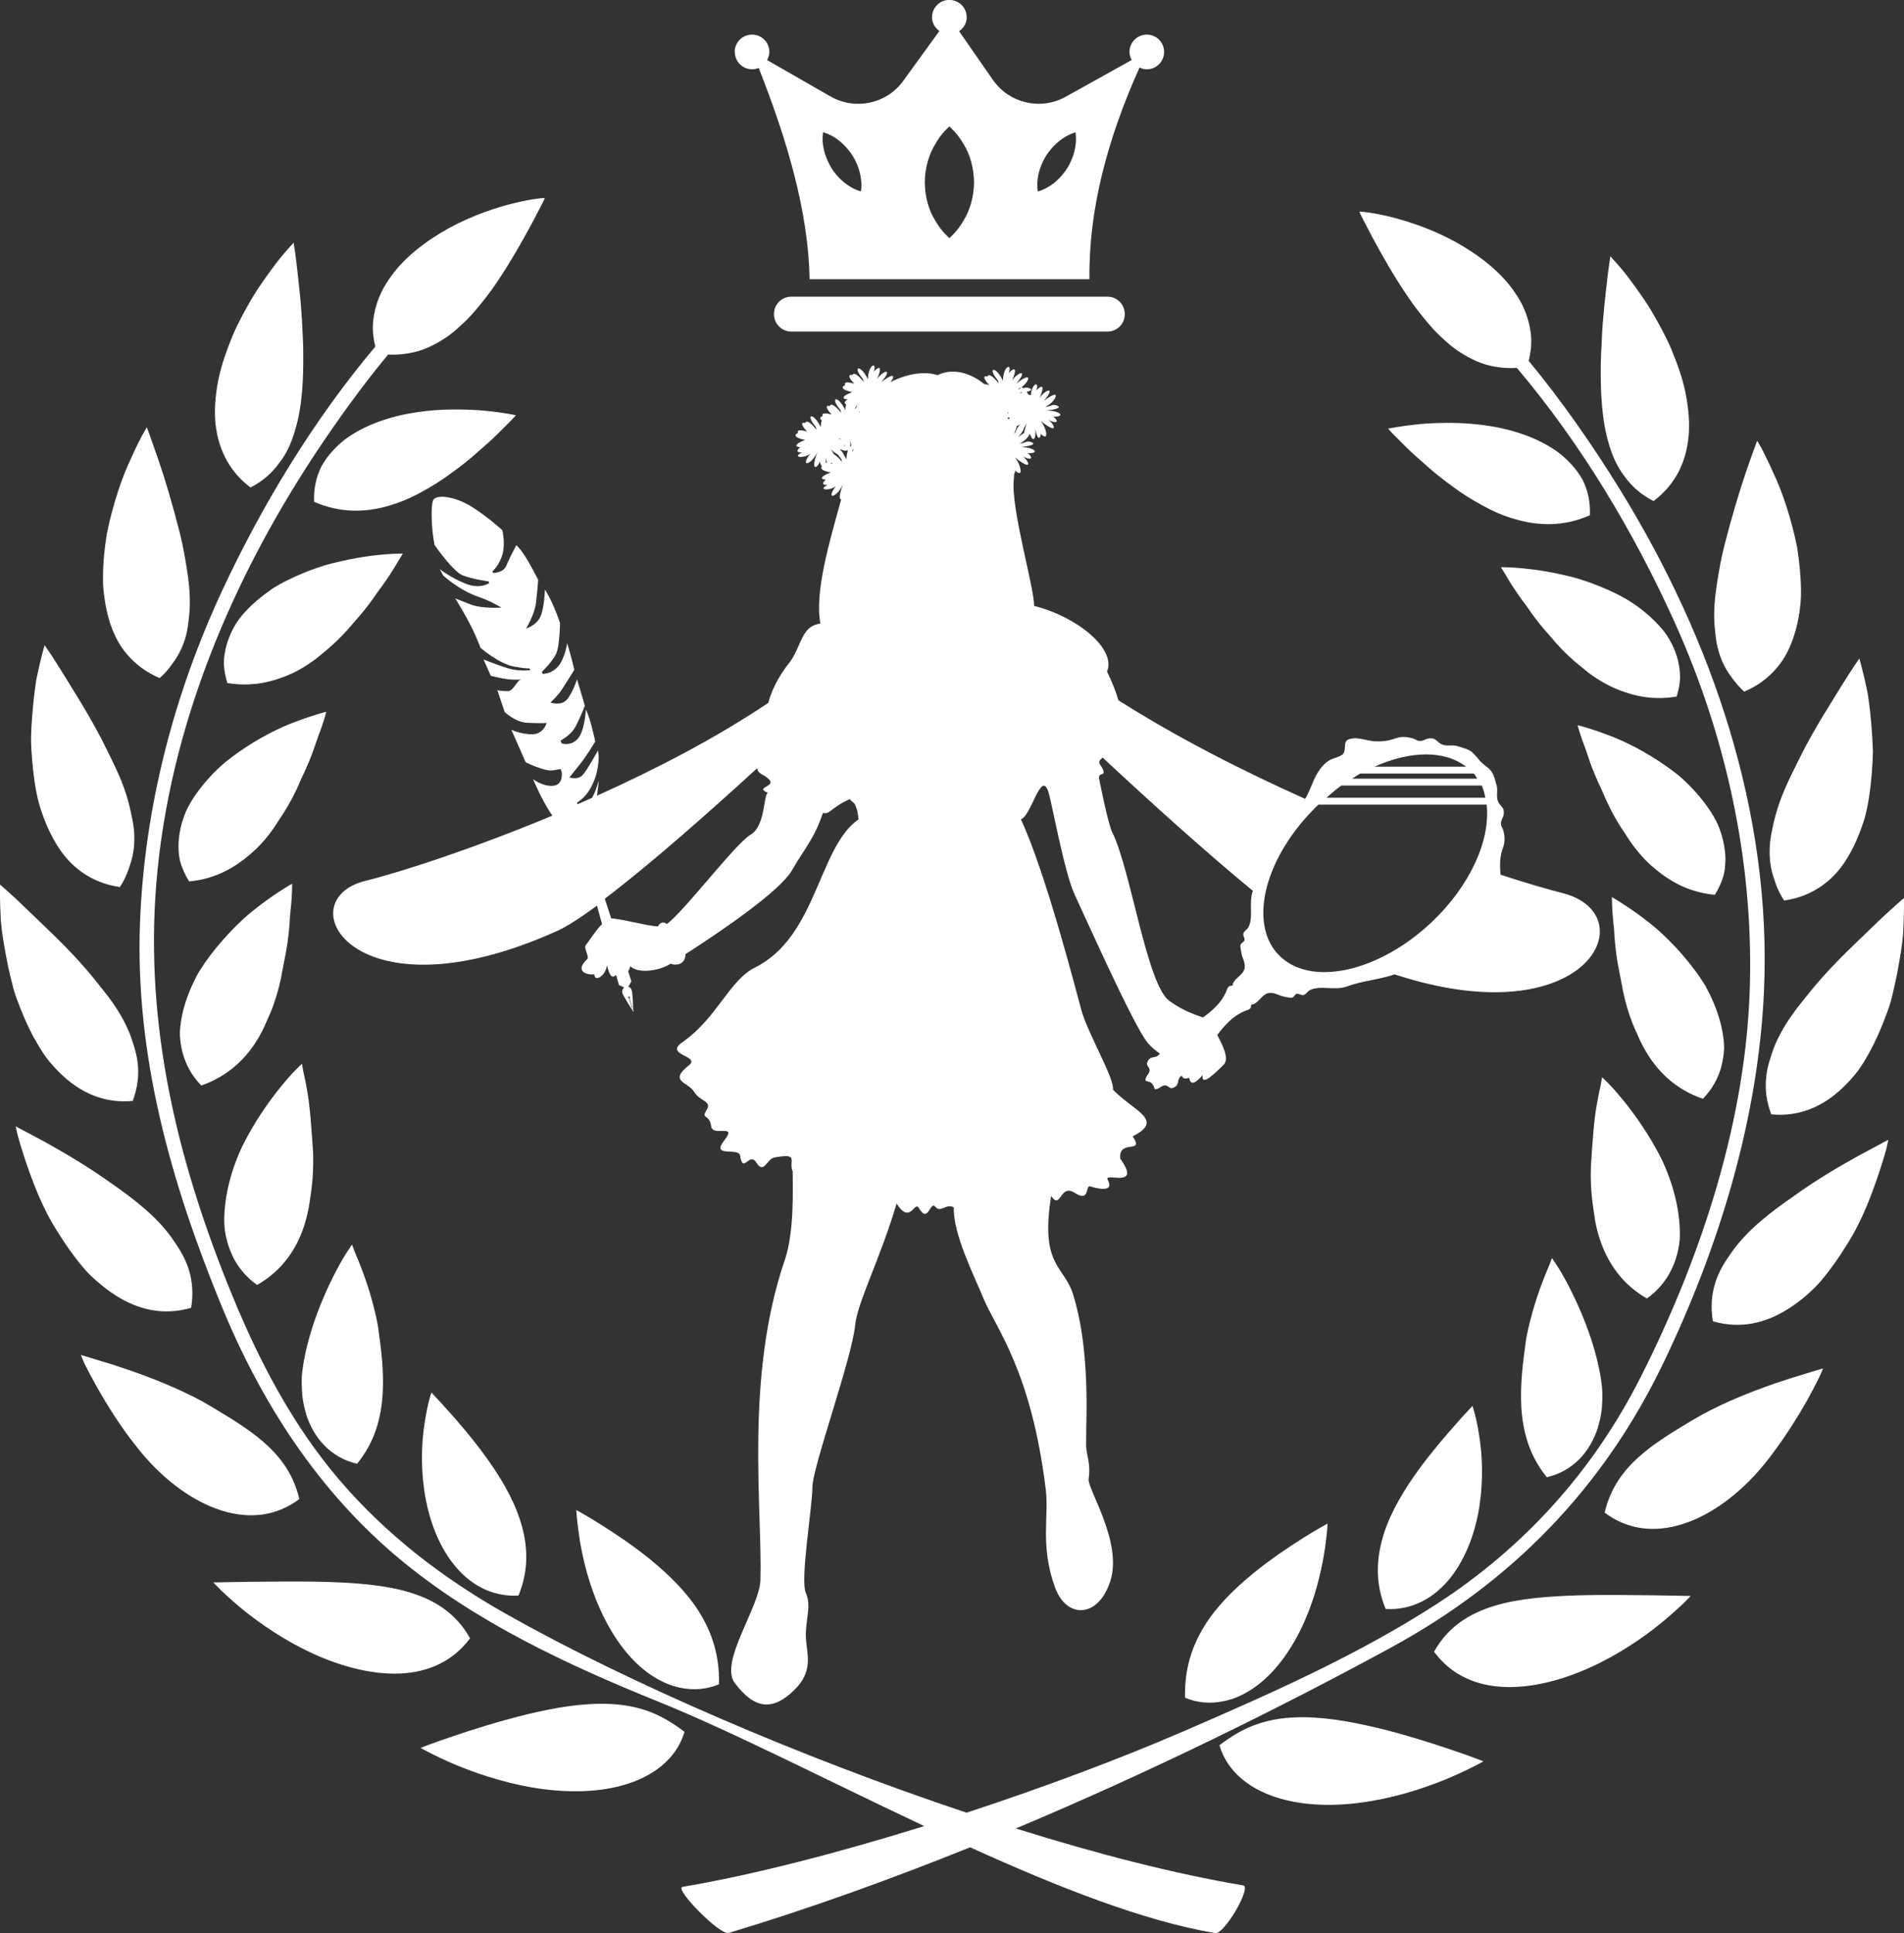 <?xml version="1.0" encoding="UTF-8"?>
<svg id="_レイヤー_2" data-name="レイヤー 2" xmlns="http://www.w3.org/2000/svg" viewBox="0 0 270.07 274.19">
  <rect x="0" y="0" width="270.07" height="274.19" fill="#333333" stroke="none"/>
  <defs>
    <style>
      .cls-1 {
        fill: #fff;
        stroke-width: 0px;
      }
    </style>
  </defs>
  <g id="_レイヤー_1-2" data-name="レイヤー 1">
    <path class="cls-1" d="M97.1,245.63c-1.15,3.93-4.6,6.41-8.65,7.56-4.07,1.17-8.76,1.07-13.04.33-4.31-.75-8.27-2.13-11.13-3.35-2.85-1.22-4.63-2.25-4.63-2.25,0,0,1.82-.72,4.6-1.65,2.8-.96,6.54-2.13,10.47-3.1,3.93-.95,8.03-1.66,11.8-1.48,1.89.08,3.68.41,5.42,1.02,1.74.63,3.37,1.58,5.15,2.93ZM92.35,221.28c-2.59-2.1-5.24-3.86-7.24-5.11-2-1.25-3.36-1.99-3.36-1.99,0,0,.01.45.09,1.22.07.77.21,1.87.42,3.19.44,2.63,1.28,6.16,2.83,9.59,1.53,3.44,3.75,6.8,6.67,8.99,1.45,1.08,3.08,1.9,4.82,2.24,1.74.34,3.6.25,5.41-.52.09-4.11-1.03-7.36-2.79-10.21-1.77-2.83-4.27-5.28-6.86-7.4ZM66.67,232.37c-1.95-3.5-4.93-5.39-8.48-6.48-3.55-1.09-7.69-1.38-11.76-1.51-4.06-.12-8.1-.03-11.12-.02-3.11.06-5.05.09-5.05.09,0,0,.38.42,1.08,1.11.7.65,1.73,1.61,2.99,2.65,2.57,2.11,6.19,4.58,10.18,6.39,3.99,1.81,8.35,2.95,12.29,2.77,3.94-.19,7.42-1.7,9.87-4.99ZM63.57,200.11c-.7-.81-1.31-1.46-1.73-1.9-.4-.45-.65-.69-.65-.69,0,0-.13.4-.33,1.13-.19.73-.41,1.78-.61,3.06-.42,2.58-.61,6.11-.05,9.81.54,3.68,1.86,7.46,4.1,10.3,2.23,2.84,5.35,4.7,9.24,4.5,1.57-3.78,1.31-7.39.23-10.71-1.07-3.31-2.96-6.34-4.87-8.99-1.93-2.65-3.88-4.9-5.32-6.52ZM42.46,212.63c-.92-3.93-3.13-6.61-6.12-8.95-.73-.6-1.55-1.13-2.36-1.69-.82-.56-1.69-1.08-2.58-1.61-.89-.56-1.79-1.09-2.72-1.62-.89-.48-1.75-.91-2.65-1.33-3.54-1.67-7.18-2.95-9.97-3.85-2.79-.87-4.59-1.39-4.59-1.39,0,0,.17.46.52,1.24.38.76.94,1.85,1.66,3.13.72,1.28,1.6,2.77,2.62,4.33.51.78,1.05,1.58,1.63,2.38l.46.62.57.75c.4.5.8,1,1.19,1.49,3.26,3.89,7.29,6.85,11.25,8.1,3.96,1.27,7.81.86,11.09-1.61ZM43.42,200.57c1.05,3.4,3.51,6.19,7.23,7.05,2.6-3.18,3.42-6.65,3.63-9.93.19-3.29-.23-6.4-.59-9.01-.12-1.11-.57-2.97-.98-4.43-.42-1.51-.88-2.86-1.31-3.99-.42-1.14-.82-2.07-1.09-2.71-.23-.65-.38-1.02-.38-1.02,0,0-.27.37-.69,1.03-.45.67-.99,1.62-1.61,2.8-1.23,2.36-2.72,5.66-3.75,9.32-.26.92-.49,1.86-.67,2.8-.18.88-.31,1.79-.4,2.71-.04.91,0,1.82.07,2.73.09.91.3,1.78.54,2.64ZM13.97,181.92c.76.65,1.54,1.24,2.36,1.77,3.24,2.09,6.85,2.96,10.78,1.81.33-1.96.18-3.76-.33-5.42-.26-.82-.61-1.62-1.05-2.39-.42-.77-.96-1.5-1.46-2.24-2.11-2.93-5.37-5.47-8.65-7.73-3.19-2.28-6.55-4.25-9.11-5.67-2.62-1.41-4.28-2.29-4.28-2.29,0,0,.08.5.3,1.35.23.84.58,2.03,1.06,3.47.98,2.85,2.34,6.68,4.6,10.17,1.09,1.76,2.3,3.49,3.62,5.04.64.79,1.39,1.48,2.17,2.14ZM33.03,178.25c.76,1.54,1.89,2.91,3.44,4.01,3.56-2.04,5.61-5.1,6.68-8.42.27-.83.48-1.69.64-2.55.08-.42.14-.86.2-1.28.06-.44.13-.87.19-1.32.23-1.76.28-3.51.23-5.2-.23-3.36-.42-6.53-.85-8.83-.19-1.15-.41-2.09-.55-2.75-.11-.66-.18-1.03-.18-1.03,0,0-.33.3-.87.86-.57.56-1.28,1.36-2.11,2.38-1.67,2.05-3.75,4.97-5.43,8.36-1.6,3.35-2.63,7.14-2.61,10.74,0,.91.13,1.77.35,2.61.2.84.5,1.65.88,2.42ZM4.97,147.45c.5.9,1.02,1.78,1.62,2.59.62.8,1.29,1.54,1.98,2.22,2.81,2.72,6.19,4.28,10.26,3.89.69-1.86.9-3.64.7-5.36-.1-.86-.3-1.7-.57-2.54-.26-.84-.54-1.68-.93-2.49-.75-1.65-1.79-3.26-3-4.82-.62-.78-1.24-1.55-1.85-2.32-.63-.76-1.27-1.51-1.93-2.24-2.67-2.94-5.62-5.63-7.66-7.63C1.5,126.73,0,125.46,0,125.46c0,0-.06,2.03.12,5.1.11,1.52.42,3.3.77,5.2.17.95.39,1.93.63,2.93.24.98.48,2,.86,2.99.72,1.99,1.57,3.95,2.57,5.77ZM28.54,153.97c3.88-1.34,6.48-3.92,8.19-6.88.43-.74.8-1.51,1.12-2.29.37-.79.71-1.59.99-2.4.56-1.62.98-3.26,1.24-4.87.31-1.6.64-3.15.8-4.59.09-.72.15-1.41.2-2.06.04-.65.07-1.27.14-1.83.25-2.23.21-3.7.21-3.7,0,0-1.51.83-3.65,2.38-.53.38-1.11.82-1.71,1.3-.61.48-1.23,1-1.82,1.57-1.2,1.13-2.44,2.43-3.61,3.87-.59.72-1.15,1.47-1.69,2.25-.26.39-.52.8-.77,1.2-.23.4-.44.81-.64,1.23-.81,1.65-1.43,3.38-1.77,5.13-.15.87-.27,1.75-.25,2.6.05.85.18,1.7.4,2.52.46,1.65,1.3,3.2,2.61,4.55ZM5.55,114.03c.6,2.02,1.38,3.93,2.38,5.58,1.93,3.33,5.04,5.64,9.08,6.21.53-.82.92-1.64,1.21-2.48.29-.83.57-1.68.69-2.52.28-1.7.15-3.45-.27-5.22-.34-1.77-.88-3.57-1.65-5.37-.77-1.8-1.71-3.62-2.57-5.36-.91-1.75-1.89-3.45-2.84-5.04-.99-1.6-1.87-3.04-2.61-4.26-1.53-2.46-2.64-4.06-2.64-4.06,0,0-.58,1.94-1.19,4.93-.23,1.52-.44,3.31-.58,5.24-.08.97-.14,1.96-.16,2.99,0,1.02.07,2.08.16,3.14.18,2.11.45,4.23.99,6.24ZM29.42,110.59c-1.2,1.38-2.3,2.88-3.03,4.48-.68,1.6-1.07,3.28-1.07,4.97,0,.83.08,1.68.34,2.51.29.83.65,1.66,1.17,2.47,4.1-.38,7.03-2.27,9.54-4.65,1.23-1.19,2.26-2.54,3.12-3.94.95-1.39,1.81-2.83,2.48-4.27.36-.71.62-1.43.96-2.12.33-.69.63-1.37.9-2.02.55-1.31.94-2.54,1.31-3.59.81-2.07,1.14-3.47,1.14-3.47,0,0-1.66.4-4.14,1.33-2.53.91-5.57,2.45-8.6,4.61-.74.54-1.52,1.11-2.19,1.74-.67.61-1.33,1.27-1.93,1.96ZM15.46,87.9c.57,1.86,1.34,3.5,2.57,4.92,1.21,1.42,2.74,2.56,4.62,3.36.73-.65,1.33-1.35,1.82-2.07.54-.71.97-1.46,1.32-2.24.34-.79.6-1.61.76-2.46.17-.85.23-1.73.33-2.62.12-1.78,0-3.66-.3-5.59-.3-1.94-.62-3.85-1.12-5.79-.99-3.86-2.06-7.5-3.02-10.27-.96-2.78-1.61-4.54-1.61-4.54,0,0-.26.41-.68,1.18-.41.77-.96,1.89-1.57,3.26-1.31,2.72-2.6,6.59-3.42,10.66-.34,2.07-.55,4.19-.55,6.25-.02,1.02.08,2.06.24,3.06.14,1.01.35,1.97.62,2.89ZM38.39,83.69c-1.5,1.03-2.88,2.21-4.02,3.55-.58.66-1.03,1.39-1.41,2.14-.37.75-.67,1.53-.89,2.34-.2.81-.32,1.65-.32,2.5.05.87.22,1.76.5,2.66,2.01.33,3.88.24,5.59-.14,1.69-.39,3.35-1.02,4.81-1.86.74-.42,1.43-.89,2.1-1.39.34-.25.65-.52.96-.78.33-.26.66-.53.97-.81,1.28-1.1,2.42-2.3,3.43-3.52,1.07-1.19,2.05-2.4,2.87-3.56.2-.28.39-.57.59-.85.21-.28.4-.55.6-.81.37-.53.73-1.03,1.03-1.49.62-.94,1.08-1.73,1.41-2.28.35-.55.53-.87.53-.87,0,0-.44,0-1.2.03-.78.03-1.85.11-3.14.27-1.3.16-2.8.41-4.45.79-.81.19-1.68.39-2.51.65-.82.27-1.68.56-2.52.9-1.68.68-3.43,1.5-4.95,2.51ZM35.52,69.15c1.75-.89,3.04-2.05,4.04-3.42,1.06-1.33,1.78-2.9,2.27-4.63,1.06-3.38,1.23-7.42,1.18-11.32,0-.99-.06-1.97-.11-2.93-.03-.94-.1-1.87-.16-2.77-.13-1.8-.31-3.48-.48-4.93-.29-2.84-.61-4.73-.61-4.73,0,0-.33.37-.9,1-.56.64-1.35,1.56-2.21,2.77-.88,1.2-1.89,2.58-2.85,4.2-.93,1.62-1.91,3.36-2.71,5.26-.78,1.91-1.49,3.86-1.93,5.85-.43,2.01-.63,4-.54,5.9.25,3.84,1.76,7.28,5.01,9.73ZM55.14,71.73c1.66-.47,3.23-1.15,4.68-1.96,1.48-.8,2.91-1.7,4.2-2.67,1.32-.95,2.57-1.92,3.63-2.89,1.1-.95,2.1-1.83,2.9-2.63.8-.81,1.48-1.45,1.94-1.93.45-.47.69-.75.69-.75,0,0-1.69-.38-4.34-.64-1.32-.12-2.84-.19-4.52-.18-1.68.01-3.5.12-5.29.41-3.64.53-7.3,1.77-10.11,3.85-1.36,1.07-2.5,2.33-3.31,3.79-.75,1.48-1.14,3.19-1.05,5.05,3.77,1.64,7.33,1.5,10.58.56ZM144.06,259.36c19.06-8,37.4-17.05,53.26-25.68,17.22-9.38,30.14-22.69,38.64-40.4,7.88-16.39,13.43-34.51,14.25-52.71,1.13-25.22-7.34-49.94-20.47-71.2-3.84-6.22-8.15-12.43-12.91-18.19.42-1.6.48-3.16.19-4.62-.32-1.74-1-3.41-2.03-4.9-2-3.05-5.23-5.51-8.54-7.35-3.33-1.82-6.8-2.97-9.38-3.59-1.31-.32-2.38-.5-3.12-.6-.37-.05-.67-.08-.86-.09-.17-.01-.27-.01-.27-.01,0,0,.03.09.11.26.09.17.21.43.37.76.34.67.83,1.61,1.44,2.76,1.23,2.28,2.91,5.28,4.9,8.2.98,1.48,2.1,2.88,3.24,4.21.58.66,1.19,1.28,1.84,1.86.62.59,1.27,1.14,1.97,1.62,1.39.94,2.86,1.72,4.5,2.14,1.24.3,2.56.44,3.97.35,9.16,10.83,16.65,23.4,22.35,36.02,7.26,16.07,11.13,33.59,10.71,51.24-.44,19.24-6.86,38.78-15.49,55.87-6.72,13.3-16.5,24.15-29,32.24-11.19,7.23-23.46,12.65-35.65,17.93-9.14,3.96-19.98,8.02-30.98,11.63-23.56-7.87-48.17-18.51-65.24-28.15-8.92-5.03-16.99-11.19-23.67-18.99-6.67-7.78-11.49-17.02-15.34-26.46-7.33-17.9-11.97-36.43-10.84-55.88,1.33-22.68,10.24-44.37,22.65-63.19,3.19-4.82,6.64-9.62,10.39-14.15,1.35.07,2.62-.08,3.84-.37,1.64-.41,3.1-1.19,4.51-2.14.68-.48,1.34-1.02,1.96-1.62.65-.57,1.26-1.2,1.84-1.86,1.16-1.34,2.26-2.73,3.25-4.22,1.98-2.92,3.66-5.93,4.89-8.2.61-1.14,1.11-2.09,1.44-2.76.17-.33.3-.58.39-.76.07-.16.1-.26.1-.26,0,0-.09,0-.27,0-.2,0-.48.05-.85.09-.75.1-1.83.29-3.12.6-2.59.62-6.05,1.77-9.39,3.59-3.31,1.84-6.54,4.29-8.54,7.35-1.03,1.5-1.73,3.17-2.03,4.89-.29,1.44-.23,2.97.17,4.54-8.76,10.41-16.01,22.4-21.63,34.41-6.93,14.84-11.12,30.9-11.75,47.29-.72,18.83,4.4,36.88,11.48,54.16,5.68,13.89,13.81,26.53,25.44,36.18,10.72,8.9,23.8,14.99,36.63,20.17,10.5,4.25,23.97,11.18,37.69,17.64-12.33,3.84-24.5,6.98-34.28,8.62-1.28.2,5.3,6.91,6.54,6.54,11.36-3.42,22.88-7.57,34.25-12.15,12.41,5.64,24.67,10.48,34.77,12.17,1.27.21,5.22-6.55,3.95-6.77-9.56-1.6-20.67-4.44-32.24-8.07ZM195.34,245.08c-3.94-.95-8.03-1.66-11.8-1.48-1.89.08-3.68.4-5.42,1.02-1.75.62-3.37,1.58-5.15,2.92,1.14,3.94,4.59,6.42,8.64,7.57,4.07,1.18,8.75,1.08,13.05.32,4.3-.74,8.26-2.12,11.13-3.35,2.84-1.23,4.63-2.25,4.63-2.25,0,0-1.81-.73-4.61-1.66-2.79-.95-6.53-2.14-10.47-3.1ZM177.72,223.2c-2.58,2.11-5.09,4.56-6.86,7.39-1.76,2.85-2.87,6.1-2.77,10.21,1.79.77,3.67.86,5.41.51,1.74-.33,3.35-1.15,4.81-2.23,2.91-2.19,5.14-5.55,6.67-8.98,1.54-3.44,2.37-6.97,2.82-9.6.22-1.32.34-2.42.42-3.19.07-.76.09-1.21.09-1.21,0,0-1.36.73-3.36,1.98-2,1.26-4.64,3.01-7.24,5.12ZM223.65,226.29c-4.07.14-8.23.42-11.77,1.51-3.55,1.1-6.52,2.99-8.47,6.48,2.43,3.29,5.93,4.82,9.86,4.99,3.94.19,8.3-.95,12.29-2.76,3.99-1.81,7.61-4.27,10.17-6.39,1.28-1.04,2.3-2,3.01-2.65.7-.69,1.07-1.1,1.07-1.1,0,0-1.95-.03-5.05-.09-3.03-.02-7.06-.11-11.12.01ZM208.87,199.41s-.24.24-.64.69c-.43.44-1.03,1.09-1.73,1.91-1.44,1.62-3.39,3.87-5.32,6.51-1.9,2.65-3.8,5.68-4.88,8.99-1.05,3.32-1.33,6.93.25,10.71,3.87.21,7-1.66,9.24-4.5,2.22-2.84,3.56-6.62,4.09-10.3.54-3.7.36-7.24-.07-9.81-.2-1.29-.42-2.33-.62-3.06-.19-.73-.33-1.14-.33-1.14ZM244.03,199.34c-.89.42-1.77.86-2.65,1.34-.93.53-1.85,1.06-2.72,1.6-.88.54-1.76,1.06-2.58,1.63-.82.55-1.64,1.09-2.36,1.69-2.98,2.33-5.19,5.01-6.11,8.95,3.28,2.46,7.13,2.88,11.09,1.61,3.95-1.24,7.99-4.22,11.25-8.11.41-.49.81-.99,1.19-1.49l.56-.76.45-.62c.58-.79,1.12-1.59,1.63-2.37,1.02-1.56,1.91-3.04,2.63-4.33.71-1.29,1.27-2.37,1.64-3.14.37-.78.53-1.24.53-1.24,0,0-1.8.52-4.61,1.4-2.77.88-6.41,2.17-9.95,3.84ZM226.2,191.6c-1.03-3.66-2.53-6.95-3.76-9.32-.62-1.19-1.17-2.13-1.61-2.8-.43-.66-.69-1.03-.69-1.03,0,0-.15.37-.39,1.01-.27.65-.67,1.58-1.09,2.71-.43,1.14-.88,2.49-1.3,3.99-.41,1.46-.86,3.33-.98,4.44-.35,2.6-.77,5.72-.59,9,.21,3.28,1.03,6.76,3.62,9.93,3.74-.87,6.17-3.65,7.24-7.06.24-.86.46-1.73.55-2.64.08-.91.11-1.82.06-2.73-.08-.92-.21-1.83-.39-2.71-.19-.95-.42-1.89-.67-2.8ZM254.47,169.64c-3.3,2.25-6.55,4.8-8.66,7.72-.51.74-1.05,1.47-1.48,2.24-.43.77-.8,1.57-1.04,2.39-.52,1.66-.66,3.46-.33,5.42,3.92,1.14,7.53.27,10.78-1.82.81-.52,1.6-1.11,2.37-1.76.75-.65,1.51-1.35,2.16-2.13,1.32-1.55,2.54-3.28,3.62-5.04,2.26-3.49,3.62-7.32,4.59-10.17.48-1.43.84-2.63,1.07-3.47.21-.85.29-1.35.29-1.35,0,0-1.65.88-4.27,2.29-2.57,1.42-5.93,3.38-9.1,5.67ZM233.59,184.18c1.56-1.1,2.69-2.48,3.45-4.02.39-.76.67-1.58.89-2.41.2-.84.36-1.7.35-2.61.02-3.61-1.01-7.39-2.61-10.76-1.7-3.38-3.78-6.3-5.44-8.34-.84-1.02-1.54-1.83-2.11-2.39-.54-.55-.87-.86-.87-.86,0,0-.08.38-.18,1.03-.15.66-.36,1.6-.56,2.76-.43,2.3-.63,5.46-.85,8.82-.07,1.69,0,3.44.23,5.19.07.45.13.89.19,1.32s.13.86.19,1.29c.16.86.37,1.71.65,2.54,1.08,3.31,3.11,6.38,6.67,8.43ZM258.81,138.27c-.67.73-1.32,1.49-1.94,2.25-.62.76-1.24,1.54-1.86,2.32-1.2,1.57-2.24,3.18-2.99,4.82-.39.82-.67,1.66-.92,2.49-.28.84-.48,1.68-.57,2.55-.19,1.72,0,3.5.71,5.36,4.06.39,7.46-1.17,10.26-3.89.69-.68,1.36-1.42,1.99-2.22.6-.81,1.11-1.68,1.62-2.59,1-1.81,1.85-3.78,2.57-5.77.39-.98.64-2,.87-3,.23-.99.44-1.97.62-2.92.35-1.9.66-3.67.77-5.2.18-3.06.12-5.09.12-5.09,0,0-1.49,1.26-3.6,3.26-2.04,2.01-4.99,4.69-7.65,7.63ZM244.14,151.33c.22-.82.36-1.67.41-2.52.02-.86-.1-1.73-.26-2.61-.33-1.74-.95-3.48-1.76-5.14-.2-.41-.42-.82-.63-1.23-.24-.4-.51-.8-.77-1.19-.53-.78-1.11-1.54-1.69-2.26-1.16-1.44-2.4-2.74-3.61-3.87-.58-.56-1.2-1.09-1.81-1.57-.6-.47-1.18-.91-1.72-1.3-2.15-1.55-3.66-2.39-3.66-2.39,0,0-.02,1.48.21,3.71.09.56.12,1.17.15,1.82.06.65.11,1.34.2,2.06.16,1.44.49,2.99.8,4.59.27,1.6.67,3.25,1.25,4.87.28.8.61,1.61.99,2.39.33.79.69,1.56,1.13,2.29,1.7,2.96,4.28,5.54,8.17,6.87,1.33-1.36,2.17-2.91,2.62-4.55ZM251.41,117.5c-.41,1.78-.52,3.51-.26,5.22.12.85.4,1.69.69,2.52.28.84.69,1.67,1.22,2.49,4.04-.57,7.16-2.88,9.07-6.21,1-1.66,1.77-3.56,2.39-5.58.53-2.01.81-4.13.98-6.25.08-1.05.15-2.11.16-3.14-.03-1.02-.09-2.02-.16-2.98-.14-1.94-.35-3.72-.58-5.24-.61-2.99-1.19-4.93-1.19-4.93,0,0-1.11,1.59-2.64,4.06-.75,1.22-1.64,2.66-2.61,4.25-.95,1.59-1.93,3.29-2.83,5.05-.86,1.74-1.82,3.56-2.57,5.36-.77,1.81-1.32,3.61-1.67,5.37ZM243.68,116.98c-.73-1.59-1.83-3.1-3.03-4.48-.61-.69-1.26-1.35-1.93-1.97-.67-.63-1.46-1.19-2.19-1.73-3.03-2.15-6.07-3.69-8.62-4.61-2.46-.93-4.14-1.33-4.14-1.33,0,0,.35,1.4,1.16,3.46.35,1.05.74,2.28,1.31,3.59.26.65.57,1.33.9,2.02.32.69.6,1.42.96,2.13.67,1.44,1.51,2.88,2.47,4.27.86,1.4,1.9,2.74,3.12,3.95,2.51,2.37,5.45,4.25,9.55,4.64.5-.81.89-1.63,1.15-2.46.27-.84.33-1.69.35-2.52,0-1.68-.4-3.36-1.06-4.96ZM243.52,91.33c.18.86.42,1.67.76,2.46.34.78.77,1.53,1.31,2.24.5.72,1.1,1.42,1.81,2.07,1.9-.8,3.42-1.94,4.62-3.36,1.23-1.42,1.99-3.07,2.56-4.93.29-.92.49-1.89.65-2.89.14-1,.25-2.04.23-3.05-.01-2.06-.23-4.19-.55-6.25-.82-4.07-2.12-7.95-3.42-10.65-.61-1.37-1.17-2.5-1.57-3.28-.42-.76-.68-1.17-.68-1.17,0,0-.67,1.77-1.62,4.54-.95,2.78-2.02,6.41-3.02,10.28-.49,1.93-.82,3.85-1.11,5.78-.29,1.94-.43,3.82-.29,5.6.09.88.16,1.77.32,2.61ZM237.11,91.29c-.39-.75-.83-1.48-1.42-2.14-1.14-1.33-2.51-2.53-4.02-3.55-1.51-1.02-3.26-1.83-4.94-2.51-.85-.34-1.7-.64-2.53-.9-.83-.27-1.7-.48-2.52-.66-1.63-.38-3.15-.62-4.44-.78-1.29-.16-2.36-.24-3.13-.27-.78-.04-1.21-.03-1.21-.03,0,0,.18.32.53.86.33.56.78,1.35,1.41,2.28.31.46.65.96,1.03,1.49.2.26.4.53.61.8.18.28.38.57.59.86.82,1.16,1.78,2.37,2.87,3.56,1,1.23,2.15,2.42,3.42,3.52.32.28.66.54.98.8.32.27.64.52.97.79.66.5,1.36.96,2.1,1.38,1.45.85,3.12,1.49,4.82,1.88,1.7.38,3.56.47,5.59.13.28-.9.45-1.79.49-2.66,0-.85-.11-1.69-.31-2.5-.2-.81-.51-1.6-.88-2.35ZM237.09,49.58c-.8-1.89-1.78-3.64-2.72-5.26-.94-1.62-1.98-3.01-2.83-4.2-.86-1.2-1.66-2.13-2.23-2.78-.56-.63-.89-.99-.89-.99,0,0-.31,1.9-.61,4.73-.17,1.44-.34,3.13-.48,4.92-.07.9-.12,1.83-.15,2.78-.06.96-.11,1.94-.12,2.93-.05,3.9.13,7.94,1.17,11.33.5,1.73,1.22,3.28,2.27,4.62,1,1.37,2.3,2.53,4.05,3.41,3.26-2.45,4.77-5.88,5.01-9.72.1-1.9-.12-3.9-.54-5.9-.43-2-1.13-3.94-1.93-5.85ZM221.15,64.25c-2.8-2.08-6.46-3.32-10.11-3.86-1.79-.29-3.61-.39-5.29-.41-1.68,0-3.2.06-4.52.19-2.64.27-4.33.63-4.33.63,0,0,.23.28.69.76.45.48,1.15,1.12,1.93,1.93.81.8,1.82,1.68,2.91,2.63,1.06.96,2.31,1.94,3.62,2.89,1.3.97,2.72,1.88,4.21,2.67,1.46.82,3.01,1.51,4.67,1.96,3.24.95,6.8,1.1,10.58-.55.09-1.87-.28-3.56-1.04-5.05-.81-1.45-1.96-2.71-3.32-3.78ZM112.24,42.08c-1.35,0-2.45,1.09-2.45,2.45v.05c0,1.35,1.09,2.45,2.45,2.45h44.85c1.35,0,2.45-1.09,2.45-2.45v-.05c0-1.35-1.1-2.45-2.45-2.45h-44.85ZM104.21,7.37c0-1.36,1.1-2.46,2.46-2.46s2.46,1.1,2.46,2.46c0,.42-.14.8-.32,1.15l.03.02,8.98,5.15c3.5,1.99,7.94,1.05,10.3-2.22l5.09-7.02.03-.05c-.62-.45-1.04-1.14-1.04-1.95,0-1.36,1.1-2.46,2.46-2.46s2.46,1.1,2.46,2.46c0,.84-.44,1.54-1.08,1.98l.03.04,4.77,6.87c2.31,3.31,6.76,4.36,10.31,2.39l9.36-5.21h.02c-.19-.35-.32-.73-.32-1.15,0-1.36,1.1-2.46,2.46-2.46s2.45,1.1,2.45,2.46-1.1,2.46-2.45,2.46c-.38,0-.72-.1-1.04-.25,0,0,0,0,0,.01-4.48,9.97-7.22,19.98-7.1,30.01h-39.69c-.19-9.67-3.2-19.74-7.22-29.96-.29.12-.6.19-.93.19-1.36,0-2.46-1.1-2.46-2.46ZM147.22,27.16s.82-.21,1.67-.77c.88-.54,1.78-1.44,2.47-2.49.65-1.05,1.07-2.26,1.2-3.29.14-1.01,0-1.84,0-1.84,0,0-.84.21-1.68.78-.88.57-1.8,1.45-2.47,2.49-.65,1.05-1.09,2.26-1.22,3.29-.15,1.01.02,1.84.02,1.84ZM131.18,25.86c0,1.97.54,3.96,1.49,5.44.82,1.49,1.99,2.47,1.99,2.47,0,0,1.17-.98,2.01-2.47.92-1.49,1.49-3.48,1.49-5.44-.02-1.99-.56-3.96-1.49-5.44-.84-1.49-2.01-2.49-2.01-2.49,0,0-1.17,1-1.99,2.49-.92,1.49-1.49,3.46-1.49,5.44ZM116.75,20.6c.13,1.03.57,2.24,1.22,3.29.67,1.05,1.59,1.95,2.47,2.49.84.56,1.67.77,1.67.77,0,0,.17-.84,0-1.84-.12-1.03-.54-2.24-1.22-3.29-.67-1.05-1.59-1.93-2.45-2.49-.86-.56-1.68-.78-1.68-.78,0,0-.17.84-.02,1.84ZM77.24,83.53s.57.84,1.22,2.32c.65,1.48.97,2.51.97,2.51,0,0-.02,3.33-.58,4.44-.56,1.12-1.99,2.5-1.99,2.5l.12.28s1.28.04,2.23-1.11c.95-1.15,1.24-3.25,1.24-3.25l.38,1.33c.38,1.33.63,2.46.63,2.46,0,0-1.12,1.82-1.75,2.77-.62.96-1.63,1.86-1.63,1.86,0,0,1.46.55,2.3-.38.84-.93,1.47-2.9,1.47-2.9l1.11,3.74s-.88,2.26-1.5,3.25c-.62.98-1.95,1.7-1.95,1.7l.17.39s1.23.46,2.25-.63c1.02-1.09,1.18-4.18,1.18-4.18,0,0,.45,1.02.74,2.13.29,1.11.59,2.41.59,2.41,0,0-1.23,2.02-2,3-.78.98-1.67,2.1-1.67,2.1,0,0,1.17.39,1.84-.3.66-.69,2.2-3.51,2.2-3.51,0,0-.02-.41.09.63.11,1.04-.31,2.71-.31,2.71,0,0-.33,1.25-1.07,2.39-.74,1.14-1.67,1.65-1.67,1.65l.05.24c.69-.3,1.38-.6,2.08-.92.57-.97.95-2.49.95-2.49,0,0-.07.91-.25,2.19,8.37-3.77,16.97-8.23,24.3-13.17.64-2.45,2.07-4.54,2.9-5.58,1.87-2.36,1.65-5.29,4.49-5.66-.84-4.4,1.24-11.46,2.95-17.62-.26.05-.38-.41.27-2.18-.78,1.9-2.68,2.44-.95.21-.56.73-2.9.78-1.25-.08-.44,0-1.06-.03-.24-.76-.44.05-1.27-.25.68-1.01-1.46-.28-1.45-.66-1.25-.84-.1-.16-.21-.37-.33-.72-.05.7-1.49,1.87-.29-1.41-.78,1.9-2.68,2.44-.95.21-.56.73-2.9.78-1.25-.08-.44,0-1.06-.03-.24-.76-.44.05-1.27-.25.68-1.01-2.03-.4-1.24-.97-1-.95-.06-.16-.28-.7,1.28-.24-1.28-1.38-.44-1.3-.27-1.2.09-.29.47-.48,1.65,1-.18-.26-.03-.34-.22-.56-1.46-1.74-.27-2.05.78.14,0-.39.07-.71.14-.98-.46-.3-.04-.58.13-.57-.05-.12-.17-.46.51-.4.02,0,.04,0,.05.01.19.02.4.05.72.15-1.28-1.38-.44-1.3-.27-1.2.09-.29.47-.48,1.65,1-.18-.27-.03-.34-.22-.56-1.46-1.74-.27-2.05.78.14,0-.09.02-.16.02-.25-.06-.04-.05-.11.02-.2.02-.14.03-.28.06-.4-.25-.07-.34-.23.2-.71-.44.05-1.27-.25.68-1.01-2.03-.4-1.24-.97-1-.95-.06-.16-.29-.7,1.28-.24-1.28-1.38-.44-1.3-.27-1.2.09-.29.47-.48,1.65,1-.18-.27-.03-.34-.22-.56-1.46-1.74-.27-2.05.78.14.05-2.19,1.36-2.54.82-1.09,1.3-1.31.91.13.47,1.06.92-1.3,2.37-1.63.59.45,1.96-1.55,1.98-.79,1.29,0,2.3-1.2,4.91-1.63,6.7-1,1.91-.98,4.46-.53,6.62,1.25.19.02.4.05.72.15-1.28-1.38-.44-1.3-.27-1.2.09-.29.47-.48,1.65,1-.18-.26-.03-.34-.22-.56-1.46-1.74-.26-2.05.78.14.05-2.19,1.36-2.54.82-1.09,1.3-1.31.91.13.47,1.06.92-1.3,2.37-1.63.59.45,2.4-1.89,1.91-.34.75.52.07,0,.16.05.27.13.18-.07.29-.13.52-.09.35.05,1.14.32-.05.6.08.11.16.24.25.38.12.04.23.08.32.12.19-1.82,1.29-2.05.79-.7,1.3-1.31.91.13.47,1.06.92-1.3,2.37-1.63.59.45,2.76-2.17,1.7.21.19.84.92-.1.9-.35,1.35-.29.43.06,1.57.46-1.16.79,1.93,0,2.84.92.95.86.48.26,1.12,1.31-.71.45.84.48,1.7,2.38-1.13.1.82.78,1.43,3.19.08,1.89.08.35-.4,1.39-.74-.68.06,1.24-.23,2.16-.81.68-.16.42-.75,1.09-1.46,1.39.92-.1.9-.35,1.35-.29.43.06,1.57.46-1.16.79,1.93,0,2.84.92.95.86.48.26,1.12,1.31-.71.45.84.48,1.68,2.35-1.1.13,0,0,0,.01,0,.02.8.81,1.37,3.12.04,1.84.03.13-.02.37-.12.49-.02.26-.02.51-.05.77-.47,4.04,2.88,15.25,2.88,17.96,6.1,1.53,11.69,6.1,10.34,9.32.76,1.56,1.27,2.89,1.61,4.06,8.23,5.24,17.52,9.97,26.49,13.99.71-1.15,1.09-2.62,1.79-3.73.46-.73.92-1.28,1.63-1.73.53-.33,1.64-.5,1.97-.94.53-.72-.12-1.78.9-2.08,1.22-.36,2.45.27,3.66.32,1.06.04,1.84-.06,2.83-.41.86-.31,1.72-.24,2.53.01.55.17.47.36,1.1.34.32,0,.74-.29,1.08-.34,1.21-.16,1.12.57,2.05.89.69.24,1.39-.04,2.13.21.65.22,1.51.38,2.07.89.46.42.81.94,1.24,1.38.42.42.95.7,1.34,1.16.49.57.63,1.44.83,2.1.24.75-.07,1.44.16,2.14.3.93,1.04.86.84,2.07-.05.34-.35.75-.37,1.07-.04.63.16.55.32,1.1.23.82.28,1.68-.05,2.53-.43,1.11-.44,2.27-.36,3.44,0,.1.03.23.04.34,3.58,1.17,6.57,2.04,8.73,2.59,12,3,3.65,20.52-23.75,11.55.05-.02.1-.04.15-.06-2.3.81-4.82.97-6.97,1.78-1.64.61-3.83-.23-5.23.52-.33.17-.5.58-.89.68-.39.1-.56-.25-1-.16-.18.04-.36.51-.7.56-.15.02-1.12-.17-1.26-.21-.7-.19-1.52-.78-2.4-.32-.67.35-1.28,1.52-2.07,1.49.04.74-.45.72-.95.93-1.65.7-2.8,1.99-3.85,3.38.69,1.35,1.77,3.35.91,4.21-1.12,1.12-3.23,3.23-2.99,1.49-.82.93-1.71,1.68-1.9.37-.58.18-.9.17-1.06-.31-.11.09-.24.18-.31.28-.3.41-.08,1.04-.72,1.37-.78.4-.76-.26-1.36-.26-.55,0-.87.63-1.46.53-.04-.33-.27-.76-.55-.95-.09-.06-.73-.21-.73-.25-.1-.64.56-.93.57-1.46.01-.6-.65-.6-.23-1.37.35-.63.97-.4,1.38-.69.1-.07.21-.21.31-.32-.64-.45-1.24-.92-1.76-1.56-2.01-2.47-8.82-17.77-10.31-20.95-1.49-3.17-3.21-12.86-3.73-14.55-1.03-3.36-2.43,3.36-3.92,3.83,3.54,7.56,7.95,24.79,8.58,27.06.93,3.36,4.76,9.8,4.48,11.29,2.99,3.08,7.37,4.29,2.8,6.62,1.77,2.61-2.05.28-1.77,3.17,3.17,4.38-2.38,1.83-1.77,2.99,1.03,1.96-1.71,1.16-2.52.93-.65-.19,0,2.33-2.15.93-2.15-1.4-1.96,2.53-3.36.43-1.59,10.12,1.86,9.75,3.17,14.13,2.8,9.33,1.49,20.34,1.87,22.11.37,1.77.47,2.52.28,3.92-.19,1.4,4.85,8.96,3.08,14.46-1.71,5.31-6.21,5.38-7.84.93-2.15-5.88-.86-10.1-1.31-13.81-2.05-16.98-7.09-22.95-8.86-27.24-1.35-3.28-4.29-9.05-4.2-12.87-1.03-.65-1.87.84-2.61-.09-.75-.93-1,2.48-2.33.19-.65-1.12-1.21,2.43-3.17-.65-2.36,7.98-5.56,13.98-5.88,17.26-.47,4.76-6.06,20.15-6.06,22.95s-1.77,13.15-.93,15.02c.84,1.87-.09,3.92,0,6.25.09,2.33,1.21,4.76-1.68,7.56-2.89,2.8-5.47,2.87-8.4-1.03-2.24-2.99,3.53-10.73,3.64-14.65.28-10.08-2.24-28.73,3.45-45.34,1.39-4.07,1.12-10.36,1.12-12.59-.65-1.49,1.06-2.63-2.61-1.96-1.03.19-1.49,2.43-2.52.75-1.03-1.68-1.91,1.7-2.33-1.03-.19-1.21-4.2.37-2.24-2.15,1.96-2.52-1.68-.37-1.87-2.05-.19-1.68-1.49-.93-.65-2.24.84-1.31-.93-1.21-1.77-2.61-.84-1.4-3.66-1.43-.75-3.73,1.77-1.4-3.54-1.43-.93-3.27,5.04-3.54,6.62-8.77,10.36-10.64,8.77-4.38,8.96-17.07,14.65-20.99-.28-2.8-.99-2.3-1.21-2.89-2.88,1.31-2.8,2.24-3.83,1.96-1.31,3.83-2.68,5.13-4.38,8.12-1.69,2.96-9.87,8.55-15.13,11.93.04,1.23-1.04,1.74-2.12,1.35-.03.02-.07.05-.1.07-1.49.93-4.48,1.4-5.6.28-.05.25-.16.5-.31.73l.46,1.41-.44.8s.26-.03.46.4c.19.44.24,2.95.24,2.95,0,0,.03,0,.06.04.02.04-.02.09-.02.09,0,0-.04.02-.08-.01-.04-.03-.01-.08-.01-.08,0,0-1.46-2.19-1.51-2.61-.05-.43.28-.7.28-.7l-.75-.36-.4-1.43c-.42.47-.88.45-1.29-1.38-.18,1.55-1.79,2.49-1.79,1.3-1.09.14-2.88-.42-.98-2.18.25-.46-.6-1.55-.21-2,.56-.66,1.39-2.08,2.28-2.94l-.72-2.61c-2.27,1.66-4.22,2.94-5.64,3.58-28.89,13.03-38.43-4.34-27.19-7.11,5.01-1.23,15.18-4.52,26.5-9.24-1.41-1.99-2.74-5.18-2.74-5.18,0,0,1.43,1.11,2.9.94,1.47-.17,1.16-1.99,1.16-1.99l-.16-.38-1.11.19c-1.11.19-3.83-1.15-3.83-1.15-.04-.09-.09-.21-.19-.43-.4-.92-1.84-4.18-1.84-4.18,0,0,1.34.65,2.96.64,1.62-.02,2.04-1.6,2.04-1.6,0,0-1.11.06-2.78-.03-1.67-.1-3.17-1.52-3.17-1.52l-1.04-3.11s.4.15,1.52.14c.78-.01,1.26-1.58,1.86-1.66-.22.02-.54.03-1.01.03-1.24.01-3.3-.55-3.3-.55l-1.03-2.31s2.86,1.14,4.05,1.4c1.2.26,2.57.12,2.57.12l-.12-.28s-.12.14-2.2-.24c-2.07-.38-4.69-2.61-4.73-2.65,0-.02-.07-.26-.77-1.87-.93-2.14-2.81-5.14-2.81-5.14,0,0,.61.24,2.19.86,1.58.62,4.36.44,4.36.44,0,0-1.64-.99-3.18-1.5-2.82-.94-5.09-3.06-5.09-3.06l-.48-.9s1.61,1.27,3.7,2.08c2.08.82,3.33-.11,3.33-.11l-.13-.23s-2.24-.3-3.64-.85c-1.36-.53-3.84-4.09-4-4.31-.45-2.24-.55-5.44-.21-6.32.37-.93,3.13-.6,5.52.92,2.39,1.51,4.3,3.3,4.3,3.3,0,0,.44,1.7.06,3.29-.38,1.59-1.46,2.56-1.46,2.56l.1.22s1.48,0,1.88-1.05c.41-1.04,1.4-2.87,1.4-2.87,0,0,.37.22,1.12,1.34.76,1.13,1.99,3.55,1.99,3.55,0,0-.14,1.89-.33,3.39-.19,1.5-1.38,3.52-1.38,3.52,0,0,1.56-.47,2.08-1.81.53-1.35.59-3.72.59-3.72ZM89.11,141.51c.02.05.07.09.12.09l.4,1.35.06-.02-.4-1.35s.07-.09.05-.14c-.02-.06-.09-.1-.15-.08-.07.02-.1.09-.08.15ZM194.95,108.75h13.01c-3.08-2.38-7.96-2.27-13.01,0ZM191.78,110.45h17.76c-.16-.25-.3-.51-.49-.73h-16.12c-.39.22-.76.49-1.15.73ZM188.15,113.15h22.54c-.13-.6-.26-1.19-.51-1.73h-19.92c-.72.52-1.42,1.12-2.11,1.73ZM181.32,135.39c4.39,4.65,14.1,2.61,21.71-4.55,5.56-5.24,8.41-11.76,7.84-16.71h-23.86c-7.49,7.15-10.05,16.64-5.69,21.27ZM155.91,110.5c.25,1.24,1.29,6.44,1.87,7.59,2.61,5.22,4.88,21.57,8.09,23.88,2.06,1.49,3.67,1.93,4.77,2.35,1.33-.98,2.55-2.05,3.25-3.58.22-.49.22-.98.95-.93-.02-.79,1.17-1.37,1.54-2.04.48-.87-.09-1.71-.26-2.41-.04-.15-.2-1.12-.18-1.27.06-.34.53-.51.57-.68.1-.43-.24-.61-.14-1,.1-.39.52-.55.7-.87.78-1.38,0-3.59.66-5.22h0s0,.03-.01.04c-6.85-5.63-14.84-12.87-21.32-18.91-.4.33-.61.6-.38.96,1.38,2.09-.36.84-.11,2.09ZM145.48,56.56s.04.03.05.04c0-.01-.01-.03-.01-.04-.02,0-.02,0-.04,0ZM144.42,62.01c.34-.27.62-.47.85-.61.05-.34.17-.82.44-1.53-.13.32-.3.58-.47.82,0,.21-.22.61-.82,1.32ZM144.52,55.71c.17,0,.33.02.48.03-.02-.03-.04-.06-.06-.09-.14.02-.25.04-.42.06ZM144.33,55.2c.17-.02.29-.05.41-.07,0-.05-.02-.12-.02-.15-.13.08-.25.17-.39.22ZM143.83,61.56c.08-.11.16-.2.24-.3.04-.23.24-.62.69-1.19-.12.15-.32.27-.54.36-.06.33-.22.77-.39,1.13ZM143.48,59.99s0,.01,0,.02c.01,0,.02-.01.03-.02-.01,0-.02,0-.03,0ZM142.97,58.32c0,.13,0,.25,0,.37.02-.01.05-.03.07-.04-.02-.11-.05-.2-.07-.33ZM142.94,59.26c.03.08.06.17.09.25.05-.07.1-.14.2-.23,0-.02-.01-.04-.02-.05-.09,0-.17,0-.26-.03,0,.02,0,.04-.01.06ZM122.61,57.29s.02-.02.02-.03c0-.02,0-.03.01-.04-.01.03-.03.05-.04.08ZM121.79,58.55c.06-.05.1-.07.15-.11.03-.06.05-.13.08-.19-.08.1-.13.18-.23.3ZM121.2,58.1c.05-.07.11-.13.16-.19.1-.15.19-.3.34-.49-.08.1-.19.18-.31.25-.06.15-.12.29-.18.43ZM120.87,64.07c.05-.05.08-.07.13-.12.01-.08.02-.15.04-.23-.02-.01-.04-.04-.06-.07-.02.12-.05.25-.11.41ZM120.62,62.97c0,.14-.01.26-.03.37.07-.06.13-.1.18-.12-.06-.18-.11-.41-.16-.72,0,.11,0,.21,0,.31.03.05.03.1,0,.15ZM119.68,63.19c.07.04.13.09.19.16-.03-.06-.05-.12-.08-.19-.04,0-.06,0-.11,0,0,.01,0,.02,0,.03ZM119.04,62.32c.05,0,.11,0,.16,0,.01-.03.03-.08.04-.11-.04,0-.09.01-.13.02-.02.03-.04.05-.06.08ZM118.93,63.61s.04.04.07.05c0,0,0-.02,0-.02-.02-.01-.04-.01-.06-.03ZM117.29,65.62c-.05-.18-.11-.4-.16-.7.01.26,0,.49-.01.71.06,0,.09-.02.17-.01ZM118.11,65.79c-.08-.06-.14-.09-.24-.18,0,.04,0,.09,0,.14.09.02.13.02.23.05ZM119.49,65.59c-.18-.26-.03-.34-.22-.56-.17-.2-.29-.37-.39-.53-.28-.17-.62-.4-1.09-.78.19.18.36.44.51.73.25.12.63.43,1.19,1.14ZM119.71,64.55c.11.18.23.38.34.62.01-.52.1-.92.21-1.23-.04-.02-.08-.04-.13-.1-.04.13-.28.15-.88-.09-.04.02-.07.03-.1.03.27.23.49.54.56.77ZM85.79,127.48l.9,2.77s.01,0,.02,0c2.06.2,5.02,1.08,6.62,1.15.28-.56.75-.72,1.27-.34,2.52-1.88,9.73-11.42,11.87-12.67,2.24-1.31,1.77-6.2,2.55-5.91-2.18-.81,1.12-.87.06-1.93-.89-.89-1.43-.6-1.69-1.58-6.73,6.16-15.21,13.67-21.6,18.5Z"/>
  </g>
</svg>